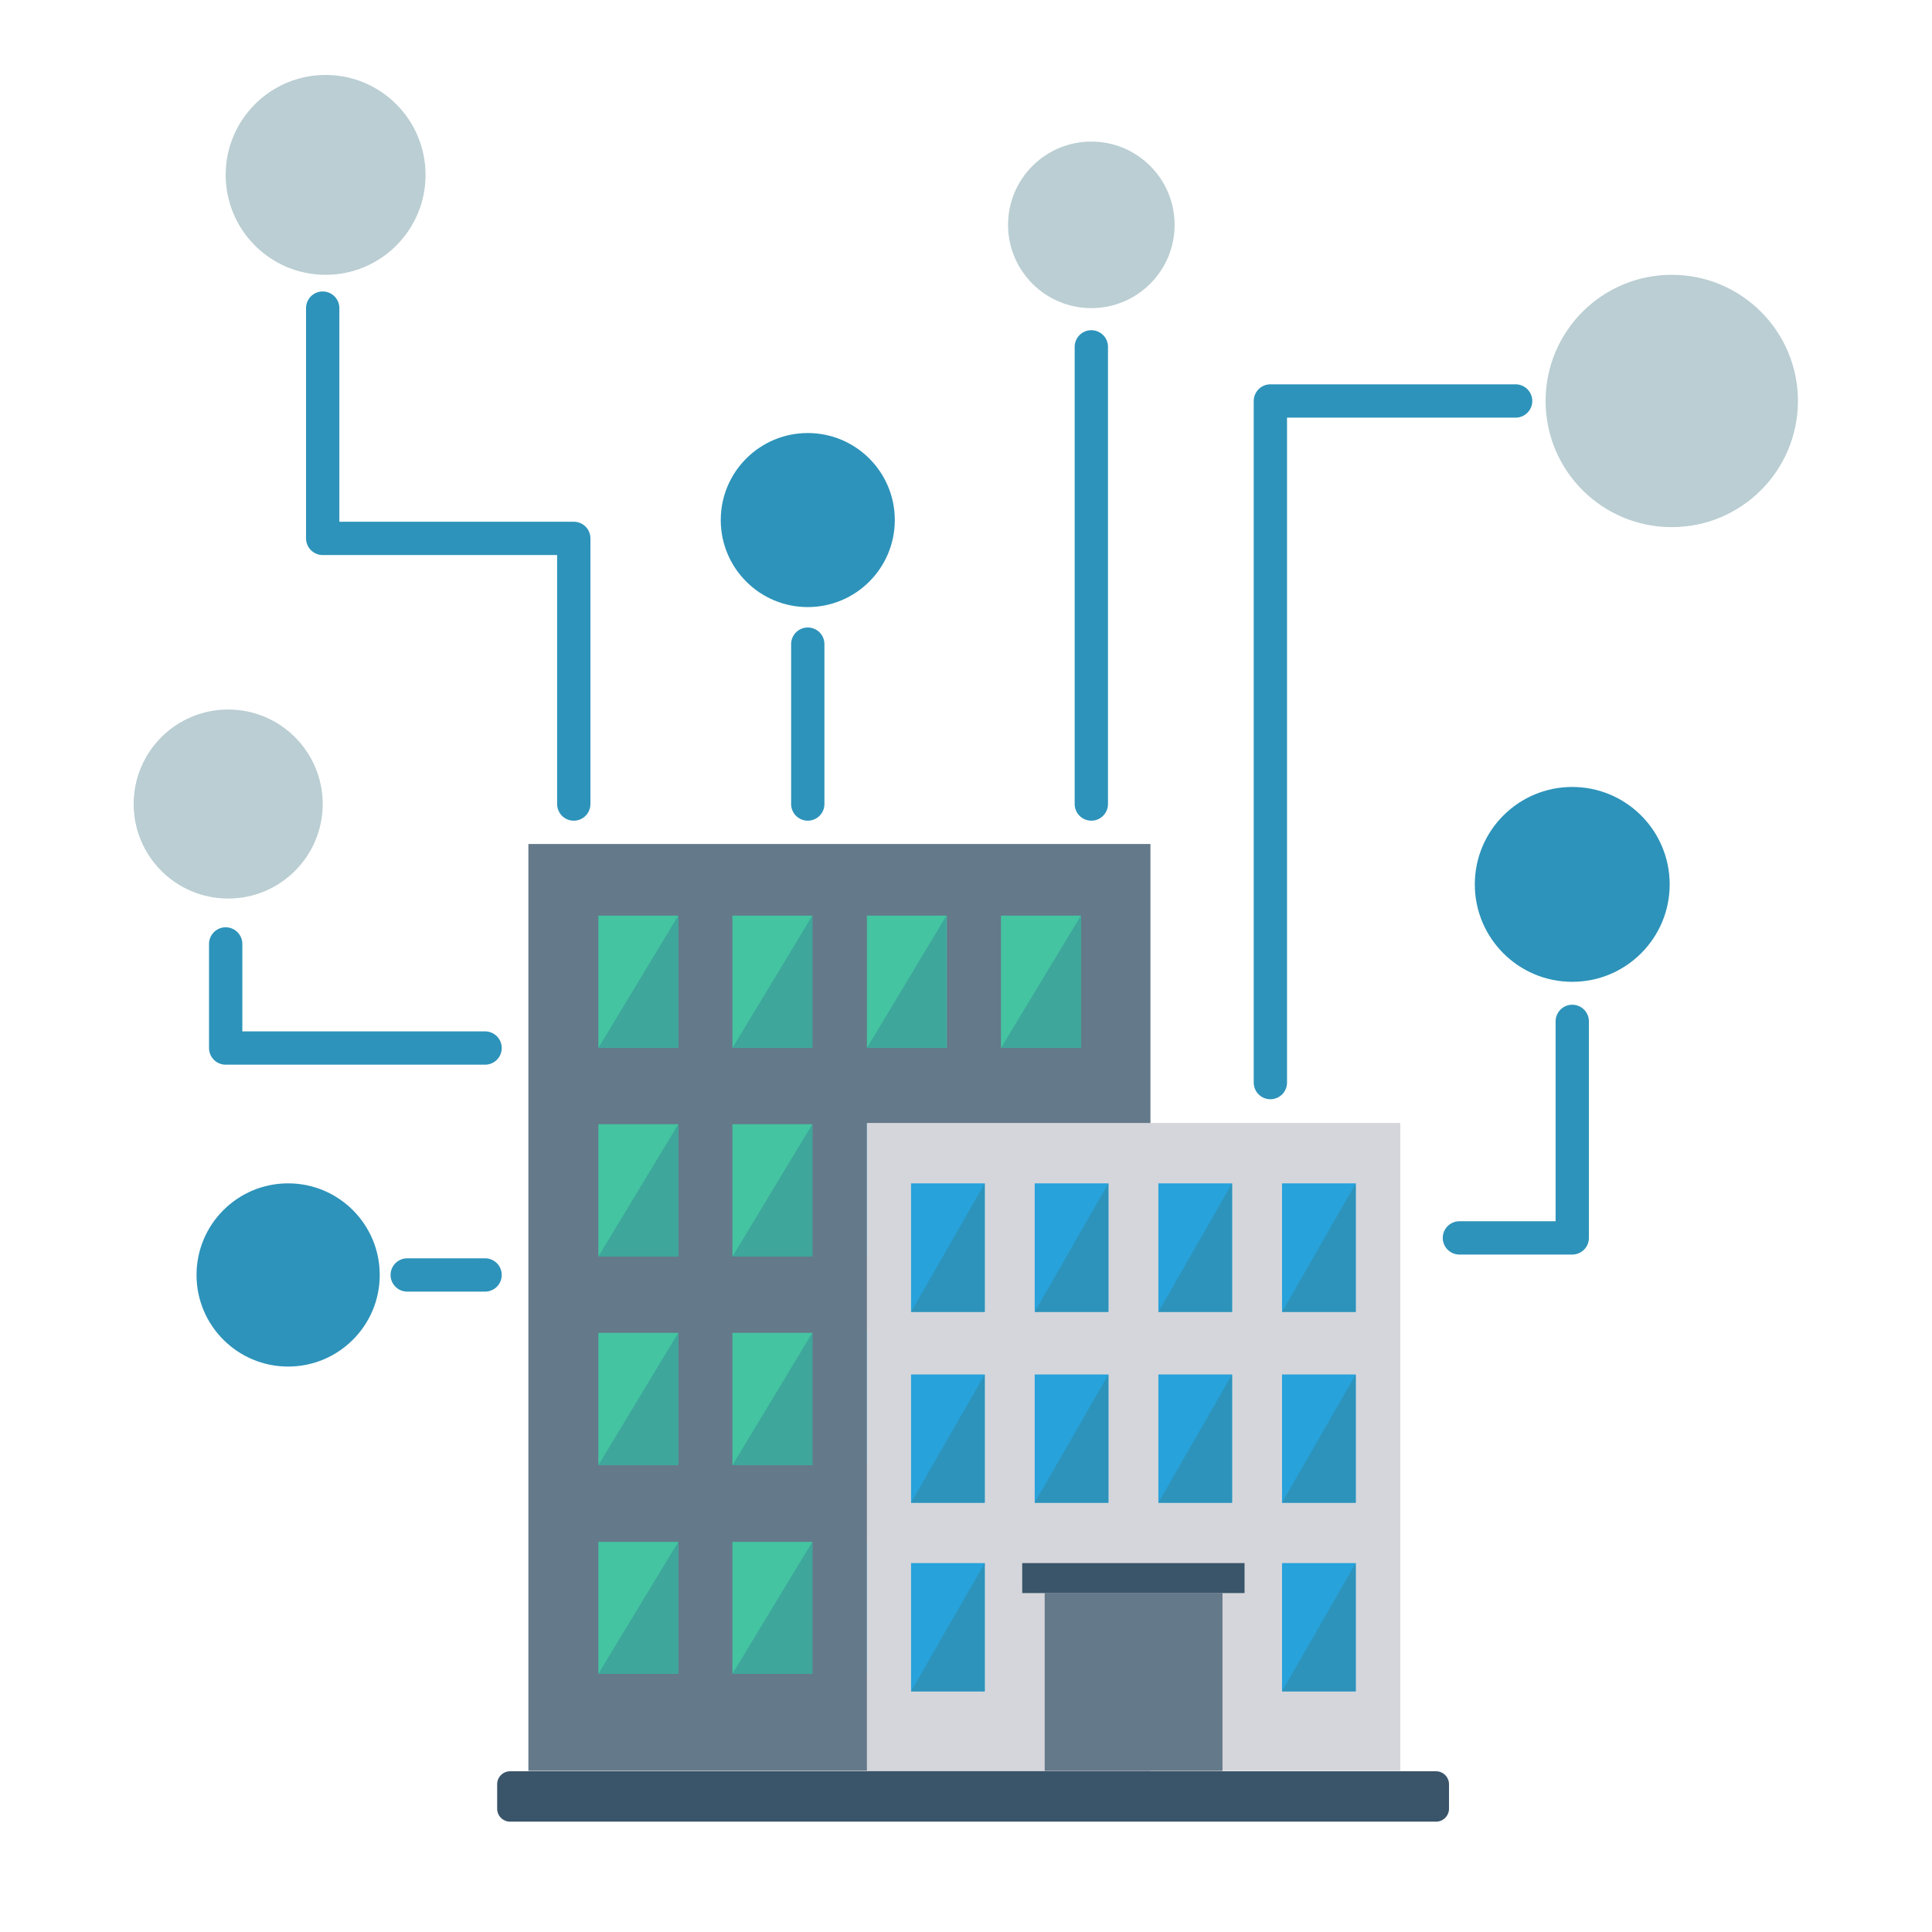 <?xml version="1.0" encoding="utf-8"?>
<!-- Generator: Adobe Illustrator 19.1.1, SVG Export Plug-In . SVG Version: 6.00 Build 0)  -->
<svg version="1.1" id="Capa_1" xmlns="http://www.w3.org/2000/svg" xmlns:xlink="http://www.w3.org/1999/xlink" x="0px" y="0px"
	 viewBox="182 -182 464 464" style="enable-background:new 182 -182 464 464;" xml:space="preserve">
<style type="text/css">
	.st0{fill:#64798A;}
	.st1{fill:#44C4A1;}
	.st2{fill:#27A2DB;}
	.st3{fill:#2D93BA;}
	.st4{fill:#3EA69B;}
	.st5{fill:#D5D6DB;}
	.st6{fill:#3A556A;}
	.st7{fill:#BACED3;}
	.st8{fill:none;stroke:#2D93BA;stroke-width:8;stroke-linecap:round;stroke-linejoin:round;stroke-miterlimit:10;}
</style>
<g>
	<g>
		<rect x="308.9" y="20.7" class="st0" width="149.4" height="222.6"/>
		<g>
			<rect x="325.7" y="37.9" class="st1" width="19.2" height="31.7"/>
			<rect x="357.9" y="37.9" class="st1" width="19.2" height="31.7"/>
			<rect x="390.2" y="37.9" class="st1" width="19.2" height="31.7"/>
			<rect x="422.4" y="37.9" class="st1" width="19.2" height="31.7"/>
			<rect x="325.7" y="88" class="st1" width="19.2" height="31.7"/>
			<rect x="357.9" y="88" class="st1" width="19.2" height="31.7"/>
		</g>
		<g>
			<rect x="390.2" y="88" class="st2" width="19.2" height="31.7"/>
			<rect x="422.4" y="88" class="st2" width="19.2" height="31.7"/>
		</g>
		<g>
			<polygon class="st3" points="409.3,169.9 390.2,169.9 409.3,138.1 			"/>
			<polygon class="st3" points="441.6,169.9 422.4,169.9 441.6,138.1 			"/>
		</g>
		<g>
			<rect x="325.7" y="188.3" class="st1" width="19.2" height="31.7"/>
			<rect x="357.9" y="188.3" class="st1" width="19.2" height="31.7"/>
		</g>
		<g>
			<rect x="390.2" y="188.3" class="st2" width="19.2" height="31.7"/>
			<rect x="422.4" y="188.3" class="st2" width="19.2" height="31.7"/>
		</g>
		<g>
			<polygon class="st4" points="344.9,69.7 325.7,69.7 344.9,37.9 			"/>
			<polygon class="st4" points="377.1,69.7 357.9,69.7 377.1,37.9 			"/>
			<polygon class="st4" points="409.3,69.7 390.2,69.7 409.3,37.9 			"/>
			<polygon class="st4" points="441.6,69.7 422.4,69.7 441.6,37.9 			"/>
			<polygon class="st4" points="344.9,119.8 325.7,119.8 344.9,88 			"/>
			<polygon class="st4" points="377.1,119.8 357.9,119.8 377.1,88 			"/>
		</g>
		<g>
			<polygon class="st3" points="409.3,119.8 390.2,119.8 409.3,88 			"/>
			<polygon class="st3" points="441.6,119.8 422.4,119.8 441.6,88 			"/>
		</g>
		<g>
			<rect x="325.7" y="138.1" class="st1" width="19.2" height="31.7"/>
			<rect x="357.9" y="138.1" class="st1" width="19.2" height="31.7"/>
		</g>
		<g>
			<rect x="390.2" y="138.1" class="st2" width="19.2" height="31.7"/>
			<rect x="422.4" y="138.1" class="st2" width="19.2" height="31.7"/>
		</g>
		<g>
			<polygon class="st4" points="344.9,220 325.7,220 344.9,188.3 			"/>
			<polygon class="st4" points="377.1,220 357.9,220 377.1,188.3 			"/>
		</g>
		<g>
			<polygon class="st3" points="409.3,220 390.2,220 409.3,188.3 			"/>
			<polygon class="st3" points="441.6,220 422.4,220 441.6,188.3 			"/>
		</g>
		<rect x="390.2" y="87.7" class="st5" width="128.1" height="155.6"/>
		<rect x="432.9" y="200.6" class="st0" width="42.7" height="42.7"/>
		<rect x="427.5" y="193.4" class="st6" width="53.4" height="7.2"/>
		<g>
			<rect x="400.8" y="102.2" class="st2" width="17.7" height="30.8"/>
			<rect x="430.5" y="102.2" class="st2" width="17.7" height="30.8"/>
			<rect x="460.2" y="102.2" class="st2" width="17.7" height="30.8"/>
			<rect x="489.9" y="102.2" class="st2" width="17.7" height="30.8"/>
		</g>
		<g>
			<polygon class="st3" points="418.5,133.1 400.8,133.1 418.5,102.2 			"/>
			<polygon class="st3" points="448.2,133.1 430.5,133.1 448.2,102.2 			"/>
			<polygon class="st3" points="477.9,133.1 460.2,133.1 477.9,102.2 			"/>
			<polygon class="st3" points="507.6,133.1 489.9,133.1 507.6,102.2 			"/>
		</g>
		<g>
			<rect x="400.8" y="148.1" class="st2" width="17.7" height="30.8"/>
			<rect x="430.5" y="148.1" class="st2" width="17.7" height="30.8"/>
			<rect x="460.2" y="148.1" class="st2" width="17.7" height="30.8"/>
			<rect x="489.9" y="148.1" class="st2" width="17.7" height="30.8"/>
			<rect x="489.9" y="193.4" class="st2" width="17.7" height="30.8"/>
			<rect x="400.8" y="193.4" class="st2" width="17.7" height="30.8"/>
		</g>
		<g>
			<polygon class="st3" points="418.5,178.9 400.8,178.9 418.5,148.1 			"/>
			<polygon class="st3" points="448.2,178.9 430.5,178.9 448.2,148.1 			"/>
			<polygon class="st3" points="477.9,178.9 460.2,178.9 477.9,148.1 			"/>
			<polygon class="st3" points="507.6,178.9 489.9,178.9 507.6,148.1 			"/>
			<polygon class="st3" points="507.6,224.2 489.9,224.2 507.6,193.4 			"/>
			<polygon class="st3" points="418.5,224.2 400.8,224.2 418.5,193.4 			"/>
		</g>
		<path class="st6" d="M526.9,255.5H304.5c-1.7,0-3.1-1.4-3.1-3.1v-5.9c0-1.7,1.4-3.1,3.1-3.1h222.4c1.7,0,3.1,1.4,3.1,3.1v5.9
			C530,254.1,528.6,255.5,526.9,255.5z"/>
		<g>
			<polygon class="st4" points="344.9,169.9 325.7,169.9 344.9,138.1 			"/>
			<polygon class="st4" points="377.1,169.9 357.9,169.9 377.1,138.1 			"/>
		</g>
	</g>
	<circle class="st7" cx="260.2" cy="-140" r="24"/>
	<circle class="st7" cx="444.1" cy="-128" r="20"/>
	<circle class="st7" cx="583.5" cy="-85.7" r="30.3"/>
	<circle class="st7" cx="236.8" cy="11.1" r="22.7"/>
	<circle class="st3" cx="376" cy="-57.1" r="20.9"/>
	<circle class="st3" cx="559.6" cy="30.4" r="23.4"/>
	<circle class="st3" cx="251.2" cy="124.2" r="22"/>
	<polyline class="st8" points="559.6,63.3 559.6,115.3 532.5,115.3 	"/>
	<polyline class="st8" points="546,-85.7 487.1,-85.7 487.1,78 	"/>
	<line class="st8" x1="444.1" y1="-98.7" x2="444.1" y2="11.1"/>
	<line class="st8" x1="376" y1="-27.3" x2="376" y2="11.1"/>
	<polyline class="st8" points="259.5,-108 259.5,-52.7 319.8,-52.7 319.8,11.1 	"/>
	<polyline class="st8" points="236.2,44.7 236.2,69.7 298.5,69.7 	"/>
	<line class="st8" x1="279.8" y1="124.2" x2="298.5" y2="124.2"/>
</g>
</svg>
